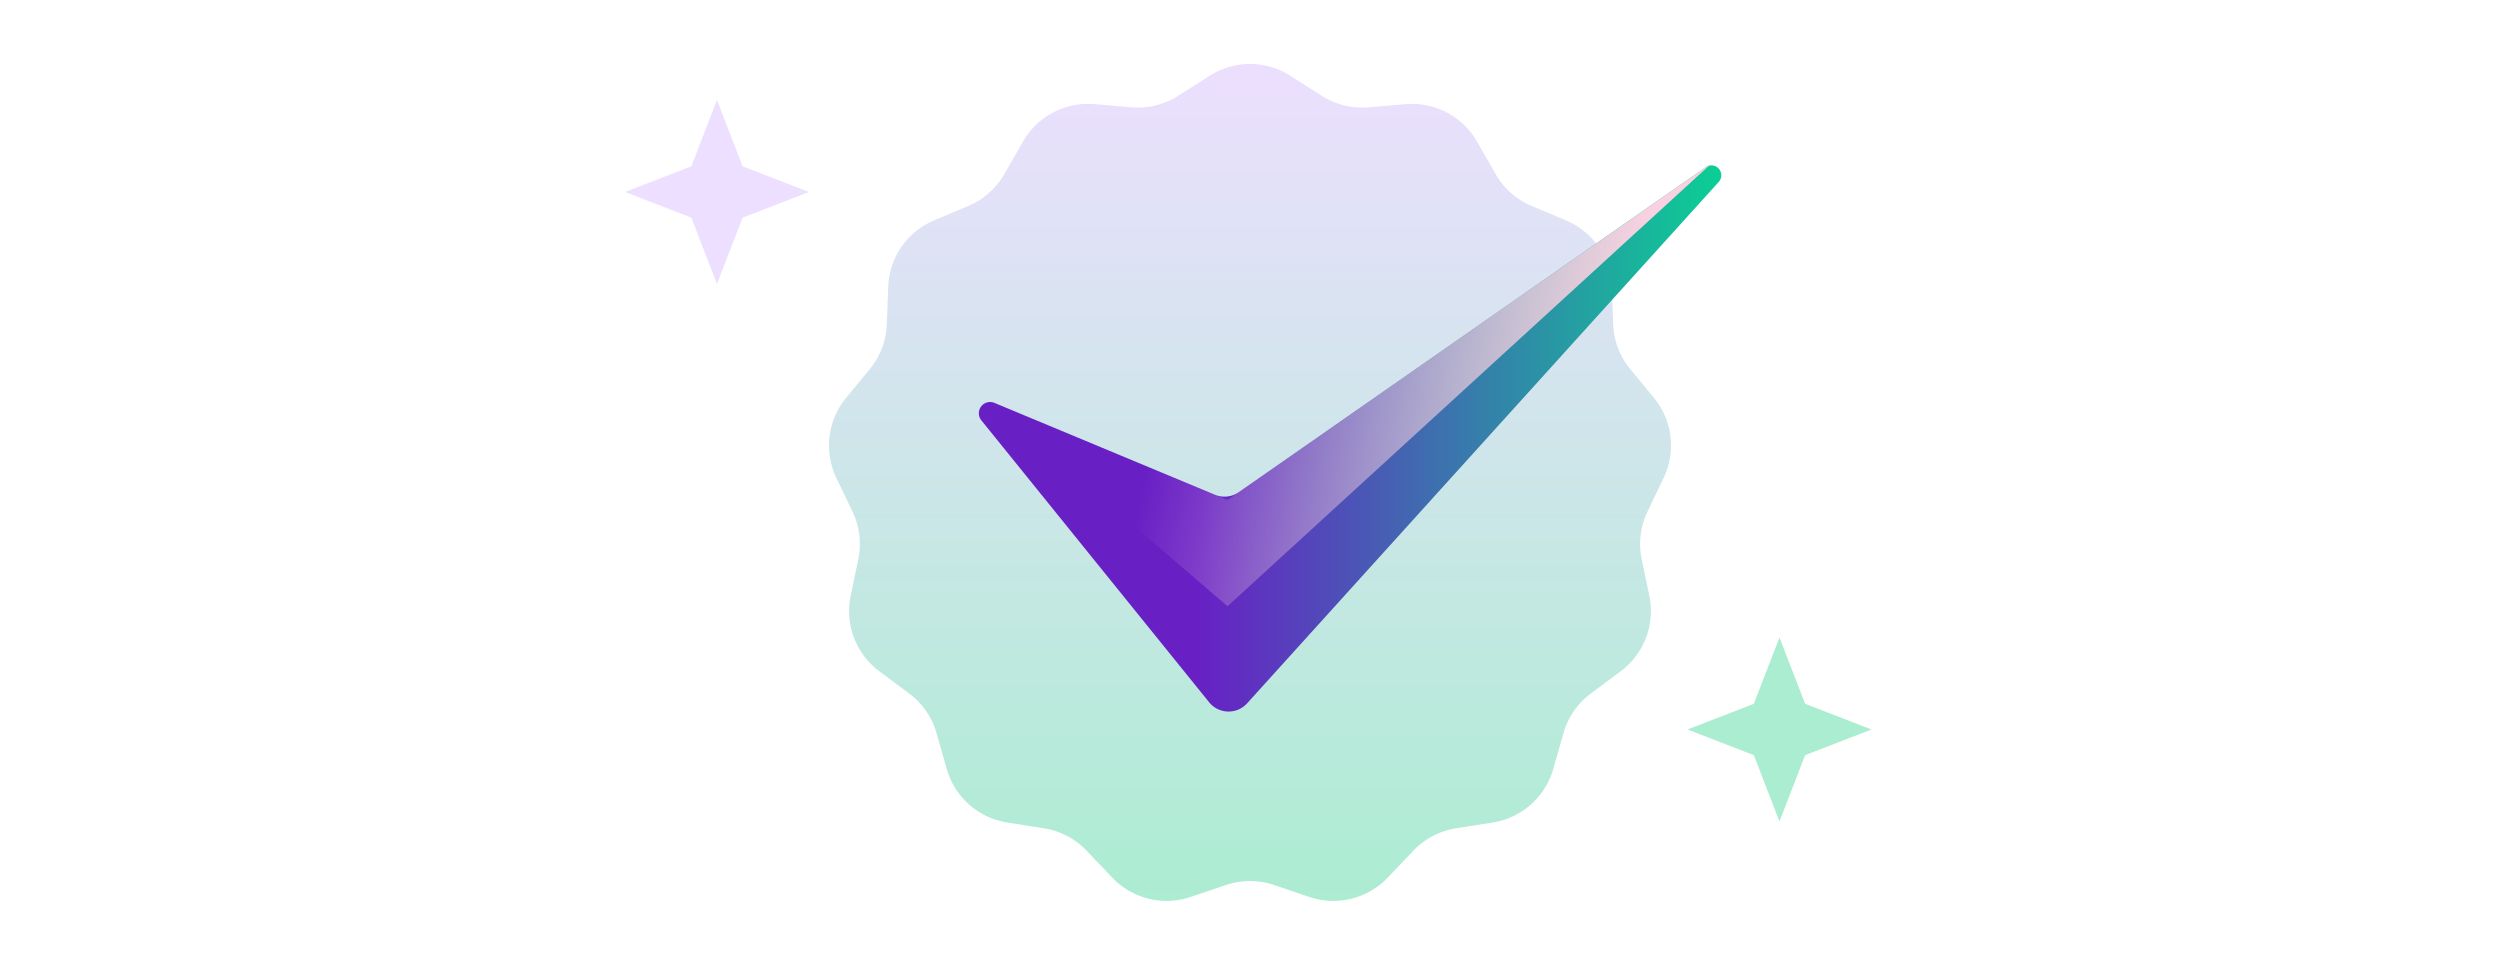 <svg width="200" height="77" viewBox="0 0 200 77" fill="none" xmlns="http://www.w3.org/2000/svg"><circle cx="100" cy="39" r="29" fill="url(#paint0_linear_3546_1303)"/><path d="M96.773 6.058a6 6 0 016.454 0l2.517 1.606a6 6 0 003.733.92l2.975-.252a6 6 0 015.714 2.999l1.483 2.591a5.995 5.995 0 002.877 2.55l2.752 1.16a6 6 0 013.666 5.31l.108 2.984a6.003 6.003 0 001.363 3.595l1.898 2.305a6.003 6.003 0 01.778 6.407l-1.291 2.692a5.995 5.995 0 00-.463 3.816l.608 2.923a5.999 5.999 0 01-2.288 6.034l-2.394 1.785a6 6 0 00-2.184 3.164l-.819 2.87a6 6 0 01-4.831 4.28l-2.949.467a6 6 0 00-3.404 1.787l-2.06 2.161a5.998 5.998 0 01-6.265 1.545l-2.829-.957a6 6 0 00-3.844 0l-2.829.957a6 6 0 01-6.265-1.545l-2.06-2.161a6 6 0 00-3.404-1.787l-2.95-.467a6 6 0 01-4.83-4.28l-.819-2.87a6 6 0 00-2.184-3.164l-2.394-1.785a6 6 0 01-2.288-6.034l.608-2.923a6 6 0 00-.463-3.816l-1.29-2.692a6 6 0 01.777-6.407l1.898-2.305a6 6 0 001.363-3.595l.109-2.983a6 6 0 013.665-5.312l2.752-1.159a6 6 0 002.877-2.55l1.483-2.591a6 6 0 015.714-2.999l2.975.252a6 6 0 003.733-.92l2.517-1.606z" fill="url(#paint1_linear_3546_1303)"/><path d="M57.358 8l2.053 5.306 5.306 2.053-5.306 2.052-2.053 5.306-2.052-5.306L50 15.358l5.306-2.052L57.359 8z" fill="#EDDFFF"/><path d="M142.358 51l2.053 5.306 5.306 2.053-5.306 2.052-2.053 5.306-2.052-5.306L135 58.358l5.306-2.052L142.358 51z" fill="#AAEDD1"/><path d="M99.1 39.374l37.357-25.996a.79.79 0 011.038 1.18L99.769 56.266a2 2 0 01-3.039-.085L78.51 33.63a.901.901 0 011.047-1.399l17.631 7.346a2 2 0 001.912-.204z" fill="url(#paint2_linear_3546_1303)"/><path d="M98.2 48.5L79 32l19.2 8L137 13 98.2 48.5z" fill="url(#paint3_linear_3546_1303)"/><defs><linearGradient id="paint0_linear_3546_1303" x1="100" y1="10" x2="100" y2="68" gradientUnits="userSpaceOnUse"><stop stop-color="#EDDFFF"/><stop offset="1" stop-color="#AAEDD1"/></linearGradient><linearGradient id="paint1_linear_3546_1303" x1="100" y1="4" x2="100" y2="74" gradientUnits="userSpaceOnUse"><stop stop-color="#EDDFFF"/><stop offset="1" stop-color="#AAEDD1"/></linearGradient><linearGradient id="paint2_linear_3546_1303" x1="138.9" y1="34.5" x2="95.9" y2="34.5" gradientUnits="userSpaceOnUse"><stop stop-color="#08D493"/><stop offset="1" stop-color="#6820C5"/></linearGradient><linearGradient id="paint3_linear_3546_1303" x1="126.5" y1="43.215" x2="92.082" y2="35.837" gradientUnits="userSpaceOnUse"><stop stop-color="#FAD1E1"/><stop offset="1" stop-color="#FAD1E1" stop-opacity="0"/></linearGradient></defs></svg>